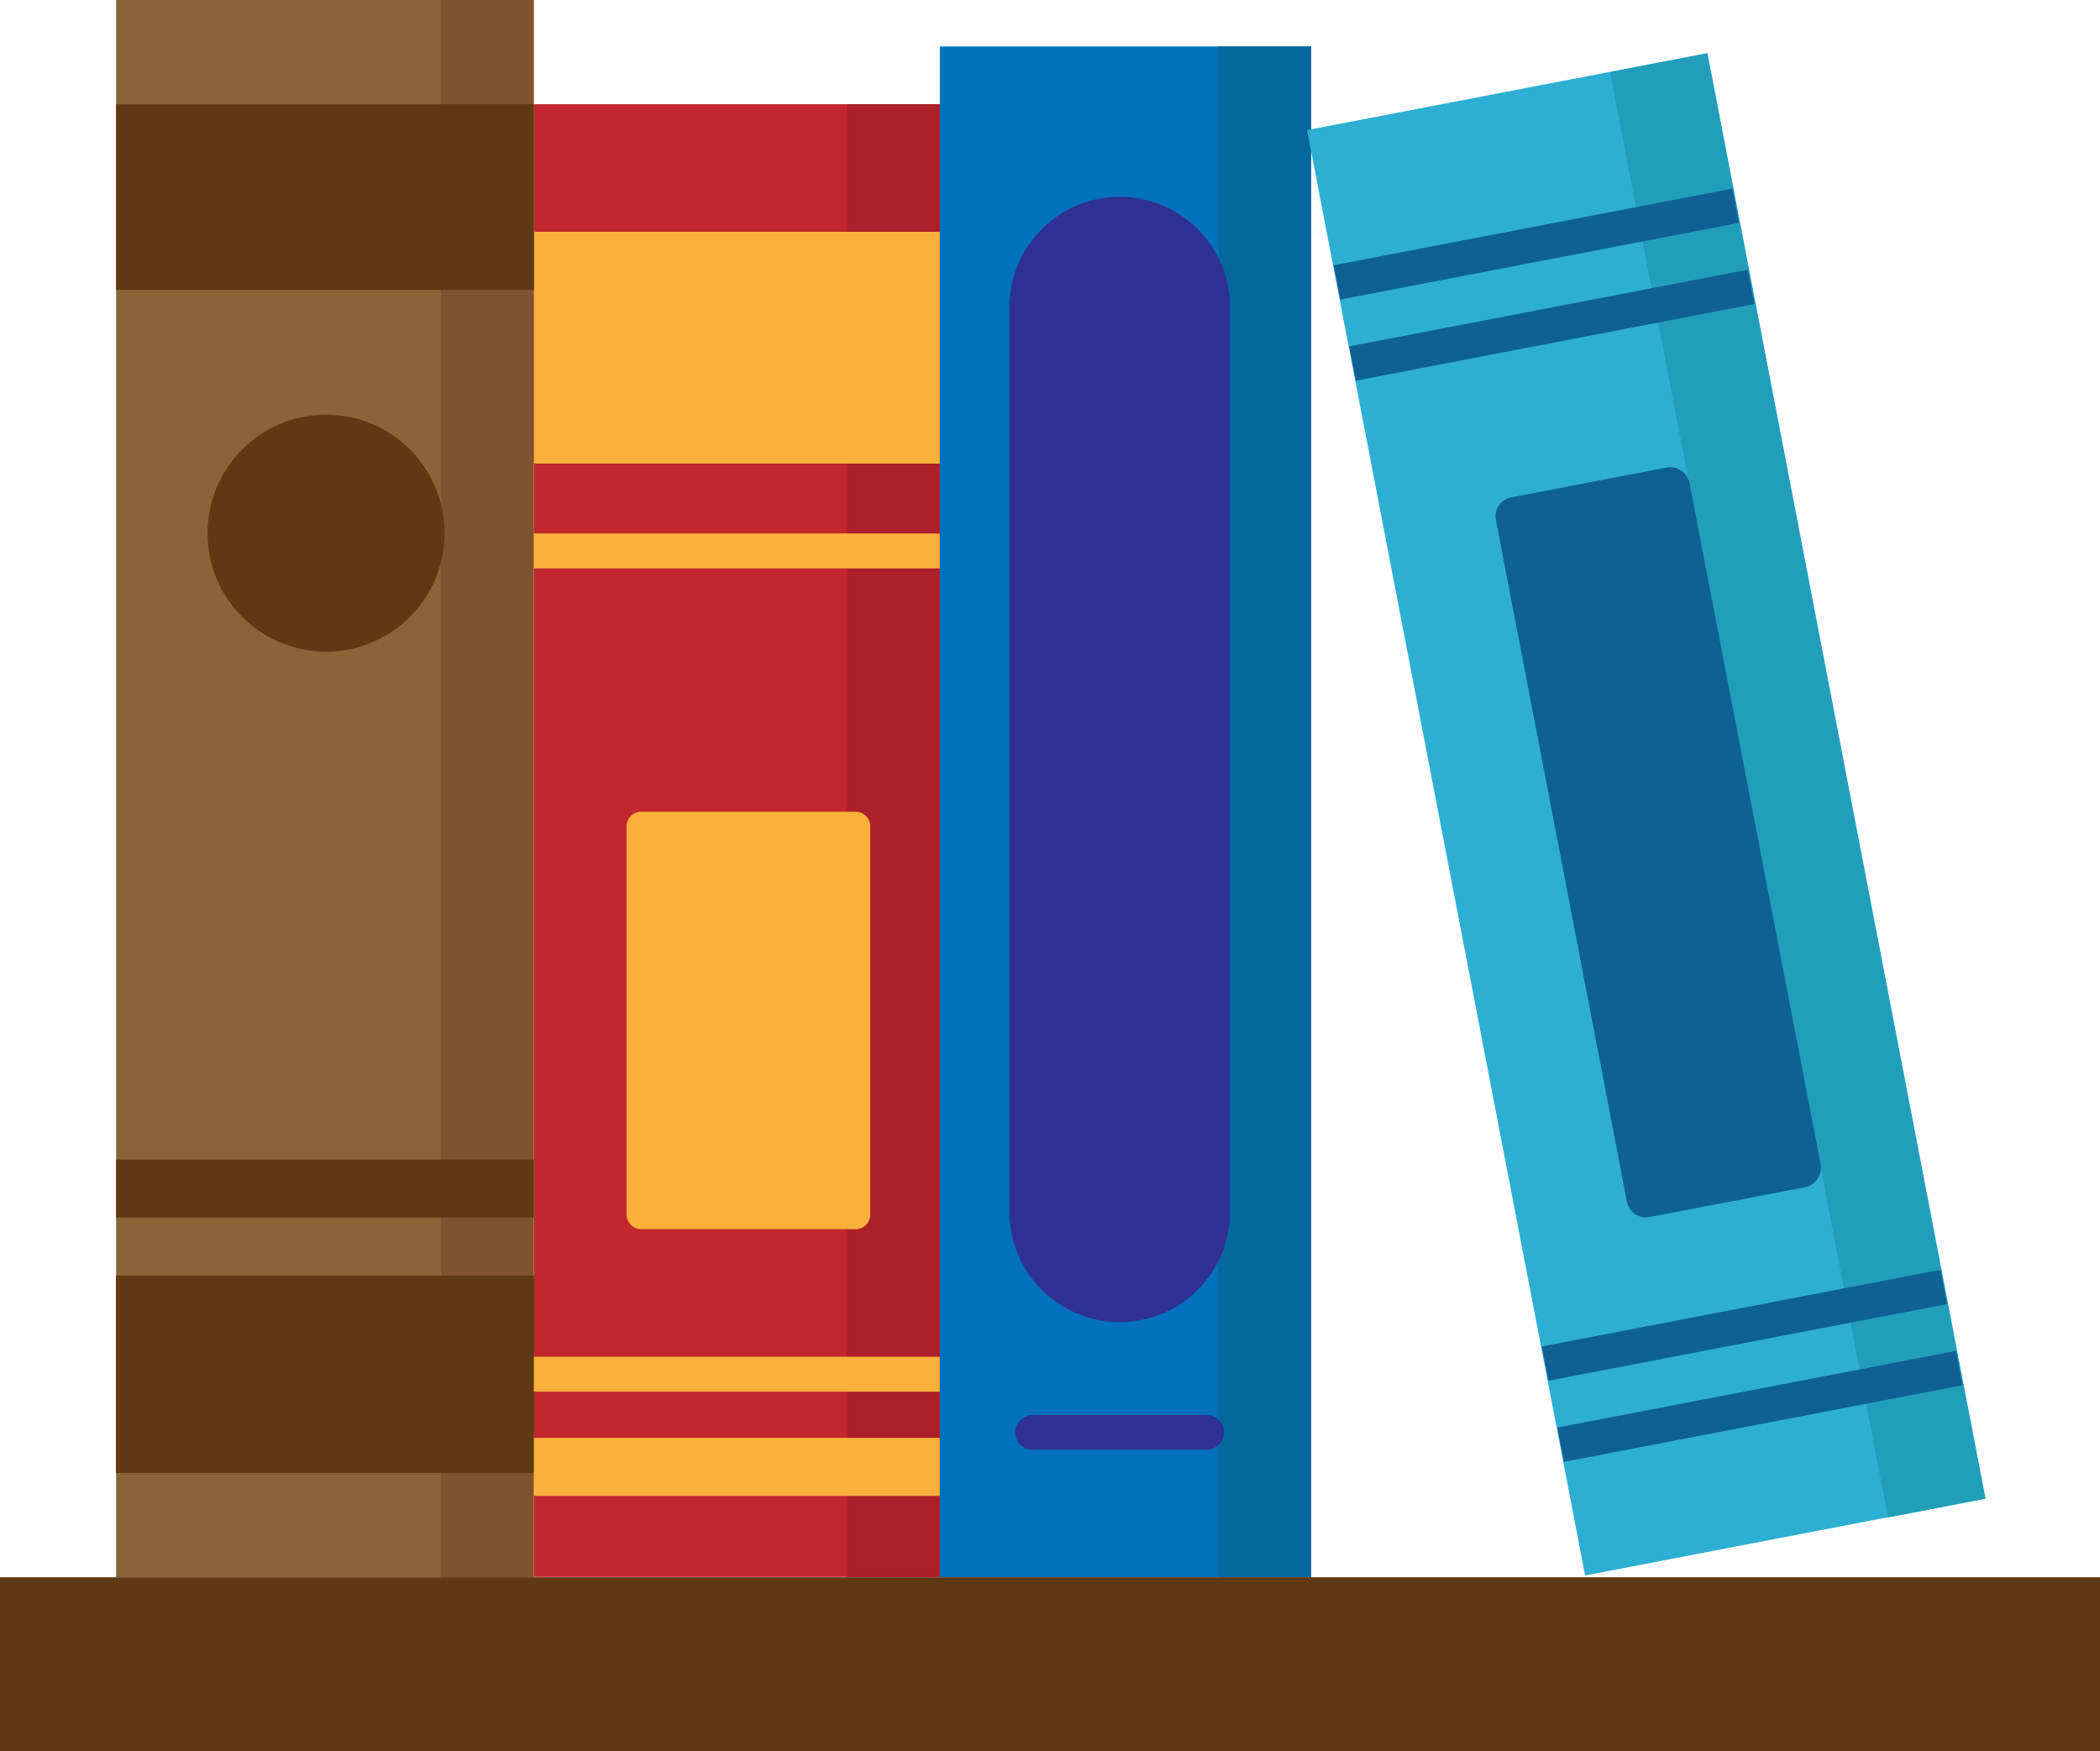 <?xml version="1.0" encoding="UTF-8" standalone="no"?>
<svg xmlns="http://www.w3.org/2000/svg" xml:space="preserve" width="691.1" height="576.5">
  <g transform="translate(-134.4 -191.8)">
    <path fill="#c1272d" d="M310.1 226.1h133.6V710.9H310.1z"/>
    <path fill="#ad1f2a" d="M413.2 226.1h30.5V710.9h-30.5z"/>
    <path fill="#fbb03b" d="M310.1 268.1h133.6v76.3H310.1z" class="st2"/>
    <path fill="#8c6239" d="M172.6 191.8h137.5v519.2h-137.5z"/>
    <path fill="#7f532f" d="M279.5 191.8H310v519.2h-30.5z"/>
    <path fill="#603813" d="M172.6 226.1h137.5v61.1h-137.5zm0 385.6h137.5v64.9h-137.5z" class="st5"/>
    <path fill="#603813" d="M172.6 611.7h137.5v64.9h-137.5zm0-38.2h137.5v19.1h-137.5z" class="st5"/>
    <path fill="#fbb03b" d="M310.1 367.4h133.6v11.5H310.1zm0 271h133.6v11.5H310.1zm0 26.7h133.6v19.1H310.1z" class="st2"/>
    <path fill="#0071bc" d="M443.7 207.1h122.2V711h-122.2z"/>
    <path fill="#04679e" d="M535.4 207.1h30.5V711h-30.5z"/>
    <path fill="#2e3192" d="M539.2 590.7c0 20-16.2 36.3-36.3 36.3-20 0-36.3-16.2-36.3-36.3V292.9c0-20 16.2-36.3 36.3-36.3 20 0 36.3 16.2 36.3 36.3z" class="st8"/>
    <path fill="#fbb03b" d="M416 596.4h-70.6c-2.7 0-4.8-2.2-4.8-4.8V463.8c0-2.7 2.2-4.8 4.8-4.8H416c2.7 0 4.8 2.2 4.8 4.8v127.8c0 2.7-2.1 4.8-4.8 4.8z" class="st2"/>
    <path fill="#2dafd3" d="m564.542 234.624 131.785-25.347L787.836 685.057l-131.785 25.347z"/>
    <path fill="#229eba" d="m664.225 215.533 32.013-6.157 91.509 475.78-32.013 6.157z"/>
    <path fill="#0f6193" d="m573.304 279.116 131.195-25.233 2.172 11.293-131.195 25.233zm5.099 26.701 131.195-25.233 2.172 11.293-131.195 25.233zm63.4 329.192 131.195-25.233 2.172 11.293-131.195 25.233zm5.099 26.701 131.195-25.233 2.172 11.293-131.195 25.233z" class="st11"/>
    <circle cx="241.7" cy="367.3" r="39" fill="#603813" class="st5"/>
    <path fill="#2e3192" d="M531.5 669h-57.3c-3.2 0-5.7-2.6-5.7-5.7s2.6-5.7 5.7-5.7h57.3c3.2 0 5.7 2.6 5.7 5.7s-2.5 5.7-5.7 5.7z" class="st8"/>
    <path fill="#0f6193" d="m728.4 582.6-51.1 9.8c-3.5.7-6.8-1.6-7.5-5.1L626.7 363c-.7-3.5 1.6-6.8 5.1-7.5l51.1-9.8c3.5-.7 6.8 1.6 7.5 5.1l43.2 224.4c.5 3.4-1.8 6.8-5.2 7.4z" class="st11"/>
    <path fill="#603813" d="M134.4 711h691.1v57.3H134.4z" class="st5"/>
  </g>
</svg>